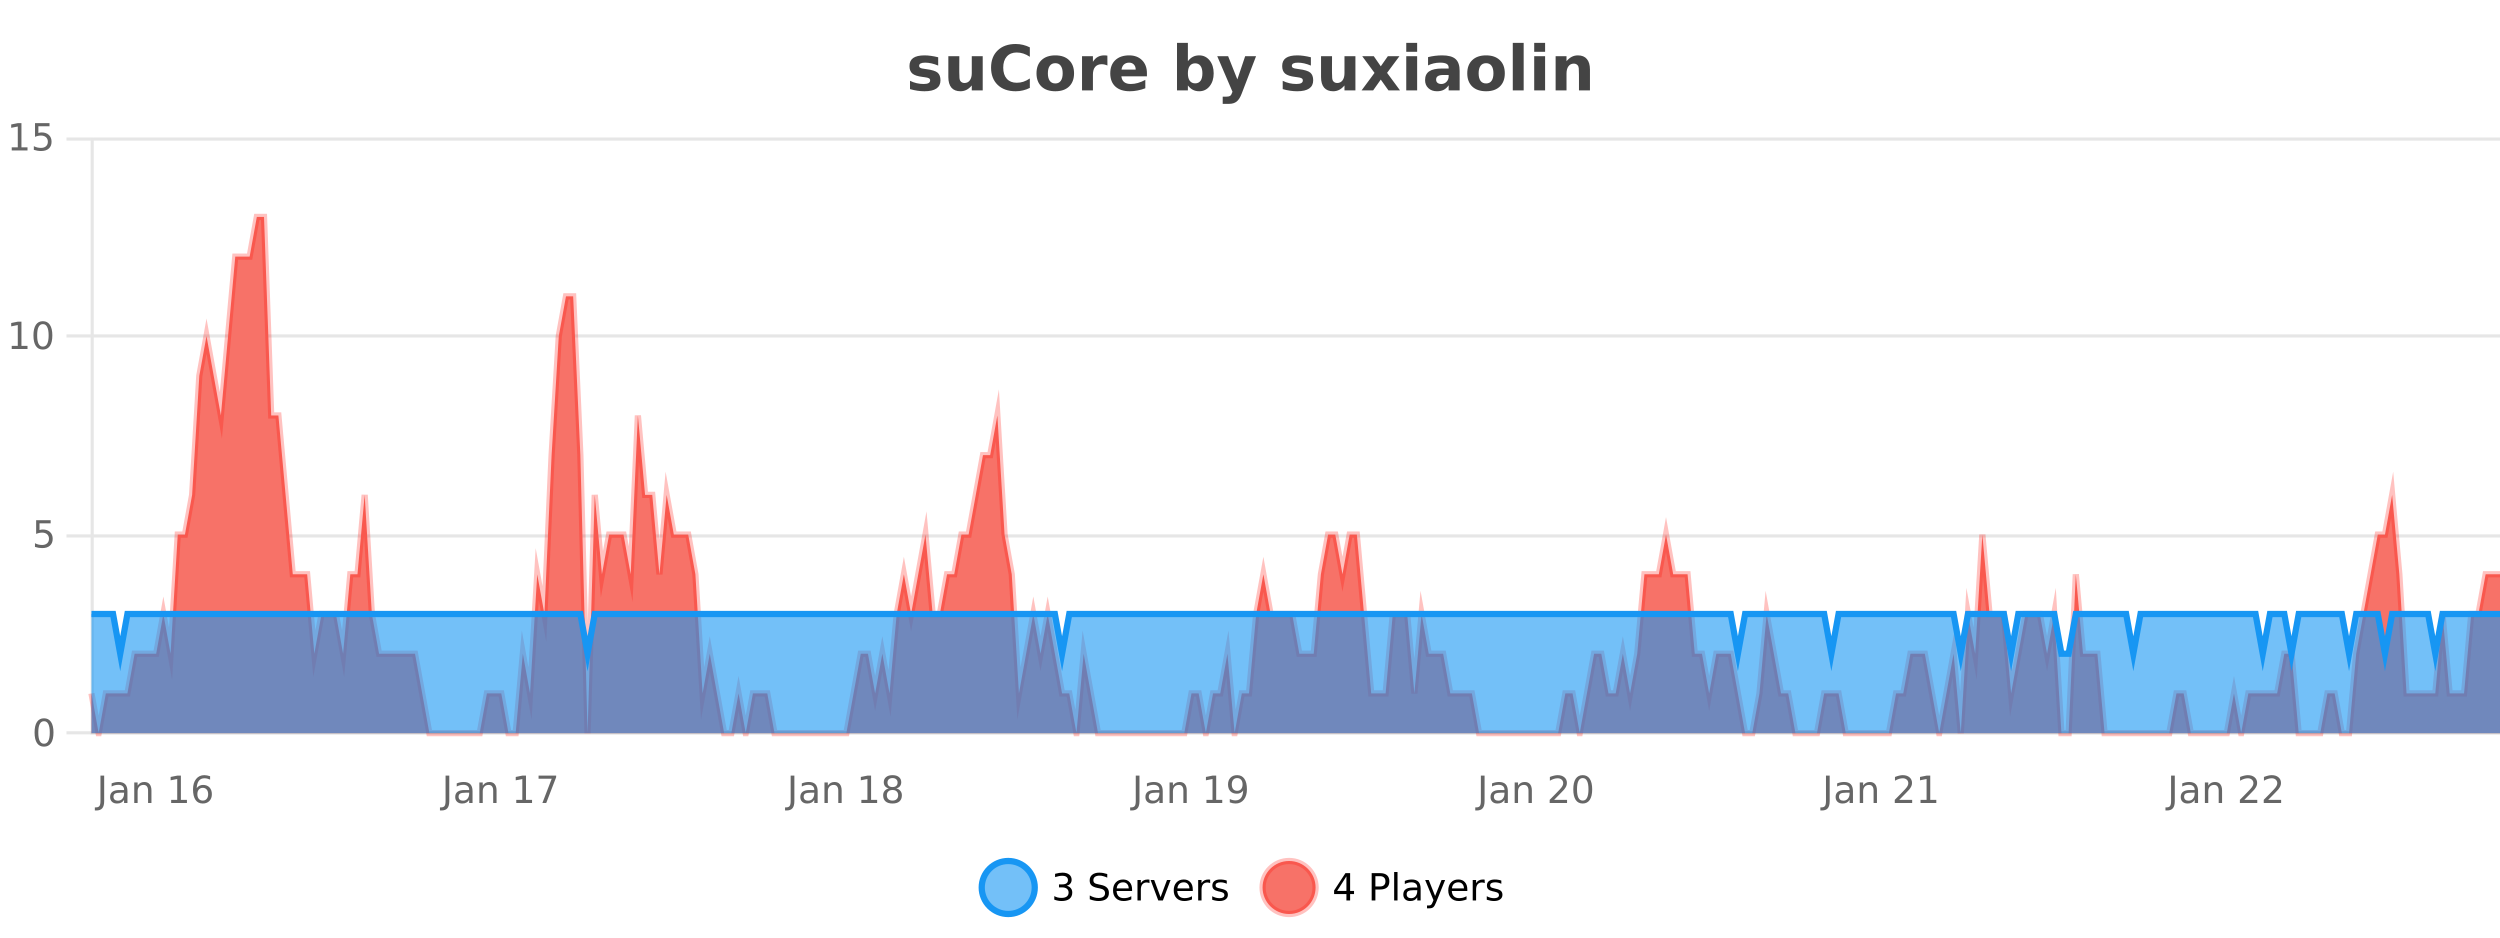 <?xml version="1.0" encoding="UTF-8"?>
<svg xmlns="http://www.w3.org/2000/svg" xmlns:xlink="http://www.w3.org/1999/xlink" width="800pt" height="300pt" viewBox="0 0 800 300" version="1.1">
<defs>
<clipPath id="clip1">
  <path d="M 285 263 L 360 263 L 360 300 L 285 300 Z M 285 263 "/>
</clipPath>
<clipPath id="clip2">
  <path d="M 375 263 L 450 263 L 450 300 L 375 300 Z M 375 263 "/>
</clipPath>
<clipPath id="clip3">
  <path d="M 29.27 69 L 800 69 L 800 234.602 L 29.27 234.602 Z M 29.27 69 "/>
</clipPath>
<clipPath id="clip4">
  <path d="M 28.27 43 L 800 43 L 800 235.602 L 28.27 235.602 Z M 28.27 43 "/>
</clipPath>
<clipPath id="clip5">
  <path d="M 29.27 196 L 800 196 L 800 234.602 L 29.27 234.602 Z M 29.27 196 "/>
</clipPath>
<clipPath id="clip6">
  <path d="M 28.27 168 L 800 168 L 800 235.602 L 28.27 235.602 Z M 28.27 168 "/>
</clipPath>
</defs>
<g id="surface461021">
<rect x="0" y="0" width="800" height="300" style="fill:rgb(100%,100%,100%);fill-opacity:1;stroke:none;"/>
<path style="fill:none;stroke-width:1;stroke-linecap:butt;stroke-linejoin:miter;stroke:rgb(0%,0%,0%);stroke-opacity:0.098;stroke-miterlimit:10;" d="M 30 234.5 L 800 234.5 "/>
<path style="fill:none;stroke-width:1;stroke-linecap:butt;stroke-linejoin:miter;stroke:rgb(0%,0%,0%);stroke-opacity:0.098;stroke-miterlimit:10;" d="M 21.27 234.5 L 29 234.5 "/>
<path style="fill:none;stroke-width:1;stroke-linecap:butt;stroke-linejoin:miter;stroke:rgb(0%,0%,0%);stroke-opacity:0.098;stroke-miterlimit:10;" d="M 30 171.5 L 800 171.5 "/>
<path style="fill:none;stroke-width:1;stroke-linecap:butt;stroke-linejoin:miter;stroke:rgb(0%,0%,0%);stroke-opacity:0.098;stroke-miterlimit:10;" d="M 21.27 171.5 L 29 171.5 "/>
<path style="fill:none;stroke-width:1;stroke-linecap:butt;stroke-linejoin:miter;stroke:rgb(0%,0%,0%);stroke-opacity:0.098;stroke-miterlimit:10;" d="M 30 107.5 L 800 107.5 "/>
<path style="fill:none;stroke-width:1;stroke-linecap:butt;stroke-linejoin:miter;stroke:rgb(0%,0%,0%);stroke-opacity:0.098;stroke-miterlimit:10;" d="M 21.27 107.5 L 29 107.5 "/>
<path style="fill:none;stroke-width:1;stroke-linecap:butt;stroke-linejoin:miter;stroke:rgb(0%,0%,0%);stroke-opacity:0.098;stroke-miterlimit:10;" d="M 30 44.5 L 800 44.5 "/>
<path style="fill:none;stroke-width:1;stroke-linecap:butt;stroke-linejoin:miter;stroke:rgb(0%,0%,0%);stroke-opacity:0.098;stroke-miterlimit:10;" d="M 21.27 44.5 L 29 44.5 "/>
<path style=" stroke:none;fill-rule:nonzero;fill:rgb(9.02%,58.824%,95.294%);fill-opacity:0.6;" d="M 331.121 284 C 331.121 288.688 327.324 292.484 322.637 292.484 C 317.953 292.484 314.152 288.688 314.152 284 C 314.152 279.312 317.953 275.516 322.637 275.516 C 327.324 275.516 331.121 279.312 331.121 284 Z M 331.121 284 "/>
<g clip-path="url(#clip1)" clip-rule="nonzero">
<path style="fill:none;stroke-width:2;stroke-linecap:butt;stroke-linejoin:miter;stroke:rgb(9.02%,58.824%,95.294%);stroke-opacity:1;stroke-miterlimit:10;" d="M 331.121 284 C 331.121 288.688 327.324 292.484 322.637 292.484 C 317.953 292.484 314.152 288.688 314.152 284 C 314.152 279.312 317.953 275.516 322.637 275.516 C 327.324 275.516 331.121 279.312 331.121 284 Z M 331.121 284 "/>
</g>
<path style=" stroke:none;fill-rule:nonzero;fill:rgb(0%,0%,0%);fill-opacity:1;" d="M 341.328 283.438 C 341.891 283.562 342.328 283.82 342.641 284.203 C 342.961 284.578 343.125 285.047 343.125 285.609 C 343.125 286.477 342.828 287.148 342.234 287.625 C 341.641 288.094 340.797 288.328 339.703 288.328 C 339.336 288.328 338.957 288.289 338.562 288.219 C 338.176 288.148 337.781 288.039 337.375 287.891 L 337.375 286.75 C 337.695 286.938 338.051 287.086 338.438 287.188 C 338.832 287.281 339.242 287.328 339.672 287.328 C 340.41 287.328 340.973 287.184 341.359 286.891 C 341.754 286.602 341.953 286.172 341.953 285.609 C 341.953 285.102 341.77 284.699 341.406 284.406 C 341.039 284.117 340.539 283.969 339.906 283.969 L 338.875 283.969 L 338.875 283 L 339.953 283 C 340.523 283 340.969 282.887 341.281 282.656 C 341.594 282.418 341.75 282.078 341.75 281.641 C 341.75 281.195 341.586 280.852 341.266 280.609 C 340.953 280.371 340.5 280.25 339.906 280.25 C 339.57 280.25 339.219 280.289 338.844 280.359 C 338.477 280.422 338.07 280.527 337.625 280.672 L 337.625 279.625 C 338.082 279.5 338.504 279.406 338.891 279.344 C 339.285 279.281 339.656 279.25 340 279.25 C 340.906 279.25 341.617 279.453 342.141 279.859 C 342.66 280.266 342.922 280.82 342.922 281.516 C 342.922 282.008 342.781 282.418 342.5 282.75 C 342.227 283.086 341.836 283.312 341.328 283.438 Z M 354.32 279.688 L 354.32 280.844 C 353.871 280.637 353.445 280.48 353.039 280.375 C 352.641 280.262 352.262 280.203 351.898 280.203 C 351.25 280.203 350.75 280.328 350.398 280.578 C 350.055 280.828 349.883 281.188 349.883 281.656 C 349.883 282.043 349.996 282.336 350.227 282.531 C 350.453 282.73 350.898 282.887 351.555 283 L 352.258 283.156 C 353.141 283.324 353.793 283.621 354.211 284.047 C 354.637 284.465 354.852 285.027 354.852 285.734 C 354.852 286.59 354.562 287.234 353.992 287.672 C 353.43 288.109 352.594 288.328 351.492 288.328 C 351.086 288.328 350.648 288.281 350.18 288.188 C 349.711 288.094 349.227 287.953 348.727 287.766 L 348.727 286.547 C 349.203 286.82 349.672 287.023 350.133 287.156 C 350.602 287.293 351.055 287.359 351.492 287.359 C 352.168 287.359 352.688 287.23 353.055 286.969 C 353.43 286.699 353.617 286.32 353.617 285.828 C 353.617 285.402 353.48 285.07 353.211 284.828 C 352.949 284.578 352.516 284.398 351.914 284.281 L 351.195 284.141 C 350.309 283.965 349.668 283.688 349.273 283.312 C 348.887 282.938 348.695 282.418 348.695 281.75 C 348.695 280.969 348.965 280.359 349.508 279.922 C 350.047 279.477 350.797 279.25 351.758 279.25 C 352.172 279.25 352.59 279.289 353.008 279.359 C 353.434 279.434 353.871 279.543 354.32 279.688 Z M 362.266 284.609 L 362.266 285.125 L 357.297 285.125 C 357.348 285.875 357.57 286.445 357.969 286.828 C 358.375 287.215 358.93 287.406 359.641 287.406 C 360.055 287.406 360.457 287.359 360.844 287.266 C 361.238 287.164 361.629 287.008 362.016 286.797 L 362.016 287.828 C 361.617 287.984 361.219 288.105 360.812 288.188 C 360.406 288.281 359.992 288.328 359.578 288.328 C 358.535 288.328 357.707 288.027 357.094 287.422 C 356.477 286.809 356.172 285.98 356.172 284.938 C 356.172 283.867 356.461 283.016 357.047 282.391 C 357.629 281.758 358.41 281.438 359.391 281.438 C 360.273 281.438 360.973 281.727 361.484 282.297 C 362.004 282.859 362.266 283.633 362.266 284.609 Z M 361.188 284.281 C 361.176 283.699 361.008 283.23 360.688 282.875 C 360.363 282.523 359.938 282.344 359.406 282.344 C 358.801 282.344 358.316 282.516 357.953 282.859 C 357.598 283.203 357.395 283.684 357.344 284.297 Z M 367.836 282.594 C 367.711 282.531 367.574 282.484 367.43 282.453 C 367.293 282.414 367.137 282.391 366.961 282.391 C 366.355 282.391 365.887 282.59 365.555 282.984 C 365.23 283.383 365.07 283.953 365.07 284.703 L 365.07 288.156 L 363.992 288.156 L 363.992 281.594 L 365.07 281.594 L 365.07 282.609 C 365.297 282.215 365.594 281.922 365.961 281.734 C 366.324 281.539 366.766 281.438 367.289 281.438 C 367.359 281.438 367.438 281.445 367.523 281.453 C 367.617 281.465 367.715 281.48 367.82 281.5 Z M 368.195 281.594 L 369.336 281.594 L 371.383 287.094 L 373.445 281.594 L 374.586 281.594 L 372.117 288.156 L 370.648 288.156 Z M 381.688 284.609 L 381.688 285.125 L 376.719 285.125 C 376.77 285.875 376.992 286.445 377.391 286.828 C 377.797 287.215 378.352 287.406 379.062 287.406 C 379.477 287.406 379.879 287.359 380.266 287.266 C 380.66 287.164 381.051 287.008 381.438 286.797 L 381.438 287.828 C 381.039 287.984 380.641 288.105 380.234 288.188 C 379.828 288.281 379.414 288.328 379 288.328 C 377.957 288.328 377.129 288.027 376.516 287.422 C 375.898 286.809 375.594 285.98 375.594 284.938 C 375.594 283.867 375.883 283.016 376.469 282.391 C 377.051 281.758 377.832 281.438 378.812 281.438 C 379.695 281.438 380.395 281.727 380.906 282.297 C 381.426 282.859 381.688 283.633 381.688 284.609 Z M 380.609 284.281 C 380.598 283.699 380.43 283.23 380.109 282.875 C 379.785 282.523 379.359 282.344 378.828 282.344 C 378.223 282.344 377.738 282.516 377.375 282.859 C 377.02 283.203 376.816 283.684 376.766 284.297 Z M 387.258 282.594 C 387.133 282.531 386.996 282.484 386.852 282.453 C 386.715 282.414 386.559 282.391 386.383 282.391 C 385.777 282.391 385.309 282.59 384.977 282.984 C 384.652 283.383 384.492 283.953 384.492 284.703 L 384.492 288.156 L 383.414 288.156 L 383.414 281.594 L 384.492 281.594 L 384.492 282.609 C 384.719 282.215 385.016 281.922 385.383 281.734 C 385.746 281.539 386.188 281.438 386.711 281.438 C 386.781 281.438 386.859 281.445 386.945 281.453 C 387.039 281.465 387.137 281.48 387.242 281.5 Z M 392.562 281.781 L 392.562 282.812 C 392.258 282.656 391.941 282.543 391.609 282.469 C 391.285 282.387 390.945 282.344 390.594 282.344 C 390.062 282.344 389.66 282.43 389.391 282.594 C 389.117 282.75 388.984 282.996 388.984 283.328 C 388.984 283.578 389.078 283.777 389.266 283.922 C 389.461 284.059 389.852 284.188 390.438 284.312 L 390.797 284.406 C 391.566 284.562 392.113 284.793 392.438 285.094 C 392.758 285.398 392.922 285.812 392.922 286.344 C 392.922 286.961 392.676 287.445 392.188 287.797 C 391.707 288.152 391.047 288.328 390.203 288.328 C 389.848 288.328 389.477 288.289 389.094 288.219 C 388.719 288.156 388.32 288.059 387.906 287.922 L 387.906 286.797 C 388.301 287.008 388.691 287.164 389.078 287.266 C 389.461 287.371 389.848 287.422 390.234 287.422 C 390.734 287.422 391.117 287.34 391.391 287.172 C 391.672 286.996 391.812 286.746 391.812 286.422 C 391.812 286.133 391.711 285.906 391.516 285.75 C 391.316 285.594 390.883 285.445 390.219 285.297 L 389.844 285.219 C 389.176 285.074 388.691 284.855 388.391 284.562 C 388.098 284.273 387.953 283.875 387.953 283.375 C 387.953 282.75 388.172 282.273 388.609 281.938 C 389.047 281.605 389.664 281.438 390.469 281.438 C 390.863 281.438 391.238 281.469 391.594 281.531 C 391.945 281.586 392.27 281.668 392.562 281.781 Z M 332.637 277.016 "/>
<path style=" stroke:none;fill-rule:nonzero;fill:rgb(96.863%,44.706%,40.784%);fill-opacity:1;" d="M 420.988 284 C 420.988 288.688 417.191 292.484 412.504 292.484 C 407.82 292.484 404.02 288.688 404.02 284 C 404.02 279.312 407.82 275.516 412.504 275.516 C 417.191 275.516 420.988 279.312 420.988 284 Z M 420.988 284 "/>
<g clip-path="url(#clip2)" clip-rule="nonzero">
<path style="fill:none;stroke-width:2;stroke-linecap:butt;stroke-linejoin:miter;stroke:rgb(100%,4.706%,0%);stroke-opacity:0.247;stroke-miterlimit:10;" d="M 420.988 284 C 420.988 288.688 417.191 292.484 412.504 292.484 C 407.82 292.484 404.02 288.688 404.02 284 C 404.02 279.312 407.82 275.516 412.504 275.516 C 417.191 275.516 420.988 279.312 420.988 284 Z M 420.988 284 "/>
</g>
<path style=" stroke:none;fill-rule:nonzero;fill:rgb(0%,0%,0%);fill-opacity:1;" d="M 430.852 280.438 L 427.867 285.109 L 430.852 285.109 Z M 430.539 279.406 L 432.039 279.406 L 432.039 285.109 L 433.289 285.109 L 433.289 286.094 L 432.039 286.094 L 432.039 288.156 L 430.852 288.156 L 430.852 286.094 L 426.914 286.094 L 426.914 284.953 Z M 440.125 280.375 L 440.125 283.672 L 441.609 283.672 C 442.16 283.672 442.586 283.531 442.891 283.25 C 443.191 282.961 443.344 282.547 443.344 282.016 C 443.344 281.496 443.191 281.094 442.891 280.812 C 442.586 280.523 442.16 280.375 441.609 280.375 Z M 438.938 279.406 L 441.609 279.406 C 442.598 279.406 443.344 279.633 443.844 280.078 C 444.344 280.516 444.594 281.164 444.594 282.016 C 444.594 282.883 444.344 283.539 443.844 283.984 C 443.344 284.422 442.598 284.641 441.609 284.641 L 440.125 284.641 L 440.125 288.156 L 438.938 288.156 Z M 446.129 279.031 L 447.207 279.031 L 447.207 288.156 L 446.129 288.156 Z M 452.445 284.859 C 451.578 284.859 450.977 284.961 450.633 285.156 C 450.297 285.355 450.133 285.695 450.133 286.172 C 450.133 286.559 450.258 286.867 450.508 287.094 C 450.766 287.312 451.109 287.422 451.539 287.422 C 452.141 287.422 452.621 287.215 452.977 286.797 C 453.34 286.371 453.523 285.805 453.523 285.094 L 453.523 284.859 Z M 454.602 284.406 L 454.602 288.156 L 453.523 288.156 L 453.523 287.156 C 453.273 287.555 452.965 287.852 452.602 288.047 C 452.234 288.234 451.789 288.328 451.258 288.328 C 450.578 288.328 450.043 288.141 449.648 287.766 C 449.25 287.383 449.055 286.875 449.055 286.25 C 449.055 285.512 449.297 284.953 449.789 284.578 C 450.289 284.203 451.027 284.016 452.008 284.016 L 453.523 284.016 L 453.523 283.906 C 453.523 283.406 453.355 283.023 453.023 282.75 C 452.699 282.48 452.246 282.344 451.664 282.344 C 451.289 282.344 450.918 282.391 450.555 282.484 C 450.199 282.578 449.859 282.715 449.539 282.891 L 449.539 281.891 C 449.934 281.734 450.312 281.621 450.68 281.547 C 451.055 281.477 451.418 281.438 451.773 281.438 C 452.719 281.438 453.43 281.684 453.898 282.172 C 454.367 282.664 454.602 283.406 454.602 284.406 Z M 459.551 288.766 C 459.246 289.547 458.949 290.055 458.66 290.297 C 458.367 290.535 457.98 290.656 457.504 290.656 L 456.645 290.656 L 456.645 289.75 L 457.27 289.75 C 457.57 289.75 457.801 289.676 457.957 289.531 C 458.121 289.395 458.305 289.066 458.504 288.547 L 458.707 288.047 L 456.051 281.594 L 457.191 281.594 L 459.238 286.719 L 461.301 281.594 L 462.441 281.594 Z M 469.543 284.609 L 469.543 285.125 L 464.574 285.125 C 464.625 285.875 464.848 286.445 465.246 286.828 C 465.652 287.215 466.207 287.406 466.918 287.406 C 467.332 287.406 467.734 287.359 468.121 287.266 C 468.516 287.164 468.906 287.008 469.293 286.797 L 469.293 287.828 C 468.895 287.984 468.496 288.105 468.09 288.188 C 467.684 288.281 467.27 288.328 466.855 288.328 C 465.812 288.328 464.984 288.027 464.371 287.422 C 463.754 286.809 463.449 285.98 463.449 284.938 C 463.449 283.867 463.738 283.016 464.324 282.391 C 464.906 281.758 465.688 281.438 466.668 281.438 C 467.551 281.438 468.25 281.727 468.762 282.297 C 469.281 282.859 469.543 283.633 469.543 284.609 Z M 468.465 284.281 C 468.453 283.699 468.285 283.23 467.965 282.875 C 467.641 282.523 467.215 282.344 466.684 282.344 C 466.078 282.344 465.594 282.516 465.23 282.859 C 464.875 283.203 464.672 283.684 464.621 284.297 Z M 475.113 282.594 C 474.988 282.531 474.852 282.484 474.707 282.453 C 474.57 282.414 474.414 282.391 474.238 282.391 C 473.633 282.391 473.164 282.59 472.832 282.984 C 472.508 283.383 472.348 283.953 472.348 284.703 L 472.348 288.156 L 471.27 288.156 L 471.27 281.594 L 472.348 281.594 L 472.348 282.609 C 472.574 282.215 472.871 281.922 473.238 281.734 C 473.602 281.539 474.043 281.438 474.566 281.438 C 474.637 281.438 474.715 281.445 474.801 281.453 C 474.895 281.465 474.992 281.48 475.098 281.5 Z M 480.422 281.781 L 480.422 282.812 C 480.117 282.656 479.801 282.543 479.469 282.469 C 479.145 282.387 478.805 282.344 478.453 282.344 C 477.922 282.344 477.52 282.43 477.25 282.594 C 476.977 282.75 476.844 282.996 476.844 283.328 C 476.844 283.578 476.938 283.777 477.125 283.922 C 477.32 284.059 477.711 284.188 478.297 284.312 L 478.656 284.406 C 479.426 284.562 479.973 284.793 480.297 285.094 C 480.617 285.398 480.781 285.812 480.781 286.344 C 480.781 286.961 480.535 287.445 480.047 287.797 C 479.566 288.152 478.906 288.328 478.062 288.328 C 477.707 288.328 477.336 288.289 476.953 288.219 C 476.578 288.156 476.18 288.059 475.766 287.922 L 475.766 286.797 C 476.16 287.008 476.551 287.164 476.938 287.266 C 477.32 287.371 477.707 287.422 478.094 287.422 C 478.594 287.422 478.977 287.34 479.25 287.172 C 479.531 286.996 479.672 286.746 479.672 286.422 C 479.672 286.133 479.57 285.906 479.375 285.75 C 479.176 285.594 478.742 285.445 478.078 285.297 L 477.703 285.219 C 477.035 285.074 476.551 284.855 476.25 284.562 C 475.957 284.273 475.812 283.875 475.812 283.375 C 475.812 282.75 476.031 282.273 476.469 281.938 C 476.906 281.605 477.523 281.438 478.328 281.438 C 478.723 281.438 479.098 281.469 479.453 281.531 C 479.805 281.586 480.129 281.668 480.422 281.781 Z M 422.504 277.016 "/>
<path style=" stroke:none;fill-rule:nonzero;fill:rgb(26.667%,26.667%,26.667%);fill-opacity:1;" d="M 300.219 18.328 L 300.219 20.984 C 299.477 20.672 298.758 20.438 298.062 20.281 C 297.363 20.125 296.703 20.047 296.078 20.047 C 295.422 20.047 294.93 20.133 294.609 20.297 C 294.285 20.465 294.125 20.719 294.125 21.062 C 294.125 21.344 294.242 21.559 294.484 21.703 C 294.734 21.852 295.172 21.961 295.797 22.031 L 296.422 22.125 C 298.211 22.355 299.414 22.73 300.031 23.25 C 300.645 23.773 300.953 24.59 300.953 25.703 C 300.953 26.871 300.52 27.746 299.656 28.328 C 298.801 28.914 297.523 29.203 295.828 29.203 C 295.098 29.203 294.348 29.145 293.578 29.031 C 292.805 28.918 292.016 28.746 291.203 28.516 L 291.203 25.859 C 291.898 26.203 292.613 26.461 293.344 26.625 C 294.07 26.793 294.816 26.875 295.578 26.875 C 296.266 26.875 296.781 26.781 297.125 26.594 C 297.469 26.406 297.641 26.125 297.641 25.75 C 297.641 25.438 297.52 25.211 297.281 25.062 C 297.039 24.906 296.566 24.789 295.859 24.703 L 295.25 24.625 C 293.688 24.43 292.594 24.07 291.969 23.547 C 291.344 23.016 291.031 22.215 291.031 21.141 C 291.031 19.984 291.426 19.125 292.219 18.562 C 293.02 18 294.238 17.719 295.875 17.719 C 296.52 17.719 297.195 17.773 297.906 17.875 C 298.613 17.969 299.383 18.121 300.219 18.328 Z M 303.469 24.656 L 303.469 17.984 L 306.984 17.984 L 306.984 19.078 C 306.984 19.672 306.977 20.418 306.969 21.312 C 306.969 22.211 306.969 22.805 306.969 23.094 C 306.969 23.98 306.988 24.617 307.031 25 C 307.082 25.387 307.16 25.668 307.266 25.844 C 307.41 26.074 307.598 26.25 307.828 26.375 C 308.055 26.5 308.32 26.562 308.625 26.562 C 309.352 26.562 309.926 26.281 310.344 25.719 C 310.758 25.156 310.969 24.383 310.969 23.391 L 310.969 17.984 L 314.469 17.984 L 314.469 28.922 L 310.969 28.922 L 310.969 27.344 C 310.438 27.98 309.875 28.449 309.281 28.75 C 308.695 29.051 308.051 29.203 307.344 29.203 C 306.082 29.203 305.117 28.82 304.453 28.047 C 303.797 27.266 303.469 26.137 303.469 24.656 Z M 329.547 28.125 C 328.848 28.48 328.125 28.746 327.375 28.922 C 326.633 29.109 325.852 29.203 325.031 29.203 C 322.602 29.203 320.68 28.527 319.266 27.172 C 317.848 25.809 317.141 23.965 317.141 21.641 C 317.141 19.32 317.848 17.48 319.266 16.125 C 320.68 14.762 322.602 14.078 325.031 14.078 C 325.852 14.078 326.633 14.172 327.375 14.359 C 328.125 14.539 328.848 14.805 329.547 15.156 L 329.547 18.172 C 328.848 17.703 328.16 17.359 327.484 17.141 C 326.805 16.914 326.094 16.797 325.344 16.797 C 324 16.797 322.941 17.23 322.172 18.094 C 321.41 18.949 321.031 20.133 321.031 21.641 C 321.031 23.152 321.41 24.34 322.172 25.203 C 322.941 26.059 324 26.484 325.344 26.484 C 326.094 26.484 326.805 26.375 327.484 26.156 C 328.16 25.93 328.848 25.578 329.547 25.109 Z M 337.711 20.219 C 336.93 20.219 336.336 20.5 335.93 21.062 C 335.523 21.617 335.32 22.418 335.32 23.469 C 335.32 24.512 335.523 25.312 335.93 25.875 C 336.336 26.43 336.93 26.703 337.711 26.703 C 338.469 26.703 339.047 26.43 339.445 25.875 C 339.852 25.312 340.055 24.512 340.055 23.469 C 340.055 22.418 339.852 21.617 339.445 21.062 C 339.047 20.5 338.469 20.219 337.711 20.219 Z M 337.711 17.719 C 339.586 17.719 341.047 18.23 342.102 19.25 C 343.164 20.262 343.695 21.668 343.695 23.469 C 343.695 25.262 343.164 26.668 342.102 27.688 C 341.047 28.699 339.586 29.203 337.711 29.203 C 335.812 29.203 334.336 28.699 333.273 27.688 C 332.211 26.668 331.68 25.262 331.68 23.469 C 331.68 21.668 332.211 20.262 333.273 19.25 C 334.336 18.23 335.812 17.719 337.711 17.719 Z M 354.375 20.969 C 354.062 20.824 353.754 20.719 353.453 20.656 C 353.148 20.586 352.848 20.547 352.547 20.547 C 351.641 20.547 350.941 20.836 350.453 21.406 C 349.973 21.98 349.734 22.805 349.734 23.875 L 349.734 28.922 L 346.25 28.922 L 346.25 17.984 L 349.734 17.984 L 349.734 19.781 C 350.18 19.062 350.695 18.543 351.281 18.219 C 351.863 17.887 352.562 17.719 353.375 17.719 C 353.5 17.719 353.629 17.727 353.766 17.734 C 353.898 17.746 354.098 17.766 354.359 17.797 Z M 367.016 23.422 L 367.016 24.422 L 358.844 24.422 C 358.926 25.246 359.223 25.859 359.734 26.266 C 360.242 26.672 360.953 26.875 361.859 26.875 C 362.598 26.875 363.352 26.766 364.125 26.547 C 364.895 26.328 365.688 26 366.5 25.562 L 366.5 28.25 C 365.676 28.562 364.848 28.797 364.016 28.953 C 363.191 29.117 362.367 29.203 361.547 29.203 C 359.566 29.203 358.023 28.703 356.922 27.703 C 355.828 26.695 355.281 25.281 355.281 23.469 C 355.281 21.68 355.816 20.273 356.891 19.25 C 357.973 18.23 359.457 17.719 361.344 17.719 C 363.062 17.719 364.438 18.242 365.469 19.281 C 366.5 20.312 367.016 21.695 367.016 23.422 Z M 363.422 22.266 C 363.422 21.602 363.227 21.062 362.844 20.656 C 362.457 20.25 361.953 20.047 361.328 20.047 C 360.648 20.047 360.098 20.242 359.672 20.625 C 359.254 21 358.992 21.547 358.891 22.266 Z M 382.453 26.672 C 383.203 26.672 383.773 26.402 384.172 25.859 C 384.566 25.309 384.766 24.512 384.766 23.469 C 384.766 22.43 384.566 21.637 384.172 21.094 C 383.773 20.543 383.203 20.266 382.453 20.266 C 381.703 20.266 381.125 20.543 380.719 21.094 C 380.32 21.637 380.125 22.43 380.125 23.469 C 380.125 24.5 380.32 25.293 380.719 25.844 C 381.125 26.398 381.703 26.672 382.453 26.672 Z M 380.125 19.578 C 380.613 18.945 381.148 18.477 381.734 18.172 C 382.316 17.871 382.988 17.719 383.75 17.719 C 385.102 17.719 386.211 18.258 387.078 19.328 C 387.941 20.402 388.375 21.781 388.375 23.469 C 388.375 25.148 387.941 26.523 387.078 27.594 C 386.211 28.668 385.102 29.203 383.75 29.203 C 382.988 29.203 382.316 29.051 381.734 28.75 C 381.148 28.449 380.613 27.98 380.125 27.344 L 380.125 28.922 L 376.641 28.922 L 376.641 13.719 L 380.125 13.719 Z M 389.516 17.984 L 393 17.984 L 395.953 25.406 L 398.453 17.984 L 401.938 17.984 L 397.344 29.953 C 396.883 31.172 396.344 32.02 395.719 32.5 C 395.102 32.988 394.297 33.234 393.297 33.234 L 391.266 33.234 L 391.266 30.938 L 392.359 30.938 C 392.953 30.938 393.383 30.844 393.656 30.656 C 393.926 30.469 394.133 30.129 394.281 29.641 L 394.391 29.344 Z M 419.484 18.328 L 419.484 20.984 C 418.742 20.672 418.023 20.438 417.328 20.281 C 416.629 20.125 415.969 20.047 415.344 20.047 C 414.688 20.047 414.195 20.133 413.875 20.297 C 413.551 20.465 413.391 20.719 413.391 21.062 C 413.391 21.344 413.508 21.559 413.75 21.703 C 414 21.852 414.438 21.961 415.062 22.031 L 415.688 22.125 C 417.477 22.355 418.68 22.73 419.297 23.25 C 419.91 23.773 420.219 24.59 420.219 25.703 C 420.219 26.871 419.785 27.746 418.922 28.328 C 418.066 28.914 416.789 29.203 415.094 29.203 C 414.363 29.203 413.613 29.145 412.844 29.031 C 412.07 28.918 411.281 28.746 410.469 28.516 L 410.469 25.859 C 411.164 26.203 411.879 26.461 412.609 26.625 C 413.336 26.793 414.082 26.875 414.844 26.875 C 415.531 26.875 416.047 26.781 416.391 26.594 C 416.734 26.406 416.906 26.125 416.906 25.75 C 416.906 25.438 416.785 25.211 416.547 25.062 C 416.305 24.906 415.832 24.789 415.125 24.703 L 414.516 24.625 C 412.953 24.43 411.859 24.07 411.234 23.547 C 410.609 23.016 410.297 22.215 410.297 21.141 C 410.297 19.984 410.691 19.125 411.484 18.562 C 412.285 18 413.504 17.719 415.141 17.719 C 415.785 17.719 416.461 17.773 417.172 17.875 C 417.879 17.969 418.648 18.121 419.484 18.328 Z M 422.734 24.656 L 422.734 17.984 L 426.25 17.984 L 426.25 19.078 C 426.25 19.672 426.242 20.418 426.234 21.312 C 426.234 22.211 426.234 22.805 426.234 23.094 C 426.234 23.98 426.254 24.617 426.297 25 C 426.348 25.387 426.426 25.668 426.531 25.844 C 426.676 26.074 426.863 26.25 427.094 26.375 C 427.32 26.5 427.586 26.562 427.891 26.562 C 428.617 26.562 429.191 26.281 429.609 25.719 C 430.023 25.156 430.234 24.383 430.234 23.391 L 430.234 17.984 L 433.734 17.984 L 433.734 28.922 L 430.234 28.922 L 430.234 27.344 C 429.703 27.98 429.141 28.449 428.547 28.75 C 427.961 29.051 427.316 29.203 426.609 29.203 C 425.348 29.203 424.383 28.82 423.719 28.047 C 423.062 27.266 422.734 26.137 422.734 24.656 Z M 439.848 23.328 L 435.91 17.984 L 439.613 17.984 L 441.848 21.219 L 444.113 17.984 L 447.816 17.984 L 443.863 23.312 L 448.004 28.922 L 444.301 28.922 L 441.848 25.469 L 439.41 28.922 L 435.707 28.922 Z M 450 17.984 L 453.484 17.984 L 453.484 28.922 L 450 28.922 Z M 450 13.719 L 453.484 13.719 L 453.484 16.578 L 450 16.578 Z M 461.742 24 C 461.012 24 460.465 24.125 460.102 24.375 C 459.734 24.617 459.555 24.98 459.555 25.469 C 459.555 25.906 459.699 26.25 459.992 26.5 C 460.293 26.75 460.703 26.875 461.227 26.875 C 461.883 26.875 462.434 26.641 462.883 26.172 C 463.34 25.703 463.57 25.117 463.57 24.406 L 463.57 24 Z M 467.086 22.688 L 467.086 28.922 L 463.57 28.922 L 463.57 27.297 C 463.102 27.965 462.57 28.449 461.977 28.75 C 461.391 29.051 460.68 29.203 459.836 29.203 C 458.711 29.203 457.793 28.875 457.086 28.219 C 456.375 27.555 456.023 26.695 456.023 25.641 C 456.023 24.359 456.461 23.422 457.336 22.828 C 458.219 22.227 459.609 21.922 461.508 21.922 L 463.57 21.922 L 463.57 21.641 C 463.57 21.09 463.352 20.688 462.914 20.438 C 462.477 20.18 461.793 20.047 460.867 20.047 C 460.117 20.047 459.418 20.125 458.773 20.281 C 458.125 20.43 457.527 20.648 456.977 20.938 L 456.977 18.281 C 457.727 18.094 458.477 17.953 459.227 17.859 C 459.984 17.766 460.746 17.719 461.508 17.719 C 463.477 17.719 464.898 18.109 465.773 18.891 C 466.648 19.664 467.086 20.93 467.086 22.688 Z M 475.555 20.219 C 474.773 20.219 474.18 20.5 473.773 21.062 C 473.367 21.617 473.164 22.418 473.164 23.469 C 473.164 24.512 473.367 25.312 473.773 25.875 C 474.18 26.43 474.773 26.703 475.555 26.703 C 476.312 26.703 476.891 26.43 477.289 25.875 C 477.695 25.312 477.898 24.512 477.898 23.469 C 477.898 22.418 477.695 21.617 477.289 21.062 C 476.891 20.5 476.312 20.219 475.555 20.219 Z M 475.555 17.719 C 477.43 17.719 478.891 18.23 479.945 19.25 C 481.008 20.262 481.539 21.668 481.539 23.469 C 481.539 25.262 481.008 26.668 479.945 27.688 C 478.891 28.699 477.43 29.203 475.555 29.203 C 473.656 29.203 472.18 28.699 471.117 27.688 C 470.055 26.668 469.523 25.262 469.523 23.469 C 469.523 21.668 470.055 20.262 471.117 19.25 C 472.18 18.23 473.656 17.719 475.555 17.719 Z M 484.09 13.719 L 487.574 13.719 L 487.574 28.922 L 484.09 28.922 Z M 490.945 17.984 L 494.43 17.984 L 494.43 28.922 L 490.945 28.922 Z M 490.945 13.719 L 494.43 13.719 L 494.43 16.578 L 490.945 16.578 Z M 508.785 22.266 L 508.785 28.922 L 505.27 28.922 L 505.27 23.828 C 505.27 22.883 505.246 22.23 505.207 21.875 C 505.164 21.512 505.09 21.246 504.988 21.078 C 504.852 20.852 504.664 20.672 504.426 20.547 C 504.195 20.422 503.93 20.359 503.629 20.359 C 502.898 20.359 502.324 20.641 501.91 21.203 C 501.492 21.766 501.285 22.547 501.285 23.547 L 501.285 28.922 L 497.801 28.922 L 497.801 17.984 L 501.285 17.984 L 501.285 19.578 C 501.816 18.945 502.379 18.477 502.973 18.172 C 503.566 17.871 504.215 17.719 504.926 17.719 C 506.195 17.719 507.152 18.109 507.801 18.891 C 508.457 19.664 508.785 20.789 508.785 22.266 Z M 290 10.359 "/>
<path style="fill:none;stroke-width:1;stroke-linecap:butt;stroke-linejoin:miter;stroke:rgb(0%,0%,0%);stroke-opacity:0.098;stroke-miterlimit:10;" d="M 29 234.5 L 801 234.5 "/>
<path style=" stroke:none;fill-rule:nonzero;fill:rgb(40%,40%,40%);fill-opacity:1;" d="M 32.148 248.203 L 33.336 248.203 L 33.336 256.344 C 33.336 257.395 33.133 258.16 32.727 258.641 C 32.328 259.117 31.688 259.359 30.805 259.359 L 30.352 259.359 L 30.352 258.359 L 30.727 258.359 C 31.246 258.359 31.609 258.211 31.82 257.922 C 32.039 257.629 32.148 257.102 32.148 256.344 Z M 38.625 253.656 C 37.758 253.656 37.156 253.758 36.812 253.953 C 36.477 254.152 36.312 254.492 36.312 254.969 C 36.312 255.355 36.438 255.664 36.688 255.891 C 36.945 256.109 37.289 256.219 37.719 256.219 C 38.32 256.219 38.801 256.012 39.156 255.594 C 39.52 255.168 39.703 254.602 39.703 253.891 L 39.703 253.656 Z M 40.781 253.203 L 40.781 256.953 L 39.703 256.953 L 39.703 255.953 C 39.453 256.352 39.145 256.648 38.781 256.844 C 38.414 257.031 37.969 257.125 37.438 257.125 C 36.758 257.125 36.223 256.938 35.828 256.562 C 35.43 256.18 35.234 255.672 35.234 255.047 C 35.234 254.309 35.477 253.75 35.969 253.375 C 36.469 253 37.207 252.812 38.188 252.812 L 39.703 252.812 L 39.703 252.703 C 39.703 252.203 39.535 251.82 39.203 251.547 C 38.879 251.277 38.426 251.141 37.844 251.141 C 37.469 251.141 37.098 251.188 36.734 251.281 C 36.379 251.375 36.039 251.512 35.719 251.688 L 35.719 250.688 C 36.113 250.531 36.492 250.418 36.859 250.344 C 37.234 250.273 37.598 250.234 37.953 250.234 C 38.898 250.234 39.609 250.48 40.078 250.969 C 40.547 251.461 40.781 252.203 40.781 253.203 Z M 48.461 252.984 L 48.461 256.953 L 47.383 256.953 L 47.383 253.031 C 47.383 252.406 47.258 251.945 47.008 251.641 C 46.766 251.328 46.406 251.172 45.93 251.172 C 45.344 251.172 44.883 251.359 44.539 251.734 C 44.203 252.102 44.039 252.605 44.039 253.25 L 44.039 256.953 L 42.961 256.953 L 42.961 250.391 L 44.039 250.391 L 44.039 251.406 C 44.297 251.012 44.602 250.719 44.945 250.531 C 45.297 250.336 45.703 250.234 46.164 250.234 C 46.914 250.234 47.48 250.469 47.867 250.938 C 48.262 251.398 48.461 252.078 48.461 252.984 Z M 54.773 255.953 L 56.711 255.953 L 56.711 249.281 L 54.602 249.703 L 54.602 248.625 L 56.695 248.203 L 57.883 248.203 L 57.883 255.953 L 59.82 255.953 L 59.82 256.953 L 54.773 256.953 Z M 64.891 252.109 C 64.359 252.109 63.938 252.293 63.625 252.656 C 63.312 253.023 63.156 253.516 63.156 254.141 C 63.156 254.777 63.312 255.277 63.625 255.641 C 63.938 256.008 64.359 256.188 64.891 256.188 C 65.422 256.188 65.836 256.008 66.141 255.641 C 66.453 255.277 66.609 254.777 66.609 254.141 C 66.609 253.516 66.453 253.023 66.141 252.656 C 65.836 252.293 65.422 252.109 64.891 252.109 Z M 67.234 248.391 L 67.234 249.469 C 66.93 249.336 66.629 249.23 66.328 249.156 C 66.023 249.086 65.727 249.047 65.438 249.047 C 64.656 249.047 64.055 249.312 63.641 249.844 C 63.234 250.367 63 251.156 62.938 252.219 C 63.164 251.887 63.453 251.633 63.797 251.453 C 64.148 251.266 64.535 251.172 64.953 251.172 C 65.828 251.172 66.52 251.438 67.031 251.969 C 67.539 252.5 67.797 253.227 67.797 254.141 C 67.797 255.047 67.531 255.773 67 256.312 C 66.469 256.855 65.766 257.125 64.891 257.125 C 63.867 257.125 63.094 256.742 62.562 255.969 C 62.031 255.188 61.766 254.062 61.766 252.594 C 61.766 251.211 62.094 250.105 62.75 249.281 C 63.406 248.461 64.285 248.047 65.391 248.047 C 65.68 248.047 65.977 248.078 66.281 248.141 C 66.582 248.195 66.898 248.277 67.234 248.391 Z M 30.977 245.816 "/>
<path style=" stroke:none;fill-rule:nonzero;fill:rgb(40%,40%,40%);fill-opacity:1;" d="M 142.582 248.203 L 143.77 248.203 L 143.77 256.344 C 143.77 257.395 143.566 258.16 143.16 258.641 C 142.762 259.117 142.121 259.359 141.238 259.359 L 140.785 259.359 L 140.785 258.359 L 141.16 258.359 C 141.68 258.359 142.043 258.211 142.254 257.922 C 142.473 257.629 142.582 257.102 142.582 256.344 Z M 149.059 253.656 C 148.191 253.656 147.59 253.758 147.246 253.953 C 146.91 254.152 146.746 254.492 146.746 254.969 C 146.746 255.355 146.871 255.664 147.121 255.891 C 147.379 256.109 147.723 256.219 148.152 256.219 C 148.754 256.219 149.234 256.012 149.59 255.594 C 149.953 255.168 150.137 254.602 150.137 253.891 L 150.137 253.656 Z M 151.215 253.203 L 151.215 256.953 L 150.137 256.953 L 150.137 255.953 C 149.887 256.352 149.578 256.648 149.215 256.844 C 148.848 257.031 148.402 257.125 147.871 257.125 C 147.191 257.125 146.656 256.938 146.262 256.562 C 145.863 256.18 145.668 255.672 145.668 255.047 C 145.668 254.309 145.91 253.75 146.402 253.375 C 146.902 253 147.641 252.812 148.621 252.812 L 150.137 252.812 L 150.137 252.703 C 150.137 252.203 149.969 251.82 149.637 251.547 C 149.312 251.277 148.859 251.141 148.277 251.141 C 147.902 251.141 147.531 251.188 147.168 251.281 C 146.812 251.375 146.473 251.512 146.152 251.688 L 146.152 250.688 C 146.547 250.531 146.926 250.418 147.293 250.344 C 147.668 250.273 148.031 250.234 148.387 250.234 C 149.332 250.234 150.043 250.48 150.512 250.969 C 150.98 251.461 151.215 252.203 151.215 253.203 Z M 158.898 252.984 L 158.898 256.953 L 157.82 256.953 L 157.82 253.031 C 157.82 252.406 157.695 251.945 157.445 251.641 C 157.203 251.328 156.844 251.172 156.367 251.172 C 155.781 251.172 155.32 251.359 154.977 251.734 C 154.641 252.102 154.477 252.605 154.477 253.25 L 154.477 256.953 L 153.398 256.953 L 153.398 250.391 L 154.477 250.391 L 154.477 251.406 C 154.734 251.012 155.039 250.719 155.383 250.531 C 155.734 250.336 156.141 250.234 156.602 250.234 C 157.352 250.234 157.918 250.469 158.305 250.938 C 158.699 251.398 158.898 252.078 158.898 252.984 Z M 165.207 255.953 L 167.145 255.953 L 167.145 249.281 L 165.035 249.703 L 165.035 248.625 L 167.129 248.203 L 168.316 248.203 L 168.316 255.953 L 170.254 255.953 L 170.254 256.953 L 165.207 256.953 Z M 172.344 248.203 L 177.969 248.203 L 177.969 248.703 L 174.797 256.953 L 173.562 256.953 L 176.547 249.203 L 172.344 249.203 Z M 141.41 245.816 "/>
<path style=" stroke:none;fill-rule:nonzero;fill:rgb(40%,40%,40%);fill-opacity:1;" d="M 253.012 248.203 L 254.199 248.203 L 254.199 256.344 C 254.199 257.395 253.996 258.16 253.59 258.641 C 253.191 259.117 252.551 259.359 251.668 259.359 L 251.215 259.359 L 251.215 258.359 L 251.59 258.359 C 252.109 258.359 252.473 258.211 252.684 257.922 C 252.902 257.629 253.012 257.102 253.012 256.344 Z M 259.488 253.656 C 258.621 253.656 258.02 253.758 257.676 253.953 C 257.34 254.152 257.176 254.492 257.176 254.969 C 257.176 255.355 257.301 255.664 257.551 255.891 C 257.809 256.109 258.152 256.219 258.582 256.219 C 259.184 256.219 259.664 256.012 260.02 255.594 C 260.383 255.168 260.566 254.602 260.566 253.891 L 260.566 253.656 Z M 261.645 253.203 L 261.645 256.953 L 260.566 256.953 L 260.566 255.953 C 260.316 256.352 260.008 256.648 259.645 256.844 C 259.277 257.031 258.832 257.125 258.301 257.125 C 257.621 257.125 257.086 256.938 256.691 256.562 C 256.293 256.18 256.098 255.672 256.098 255.047 C 256.098 254.309 256.34 253.75 256.832 253.375 C 257.332 253 258.07 252.812 259.051 252.812 L 260.566 252.812 L 260.566 252.703 C 260.566 252.203 260.398 251.82 260.066 251.547 C 259.742 251.277 259.289 251.141 258.707 251.141 C 258.332 251.141 257.961 251.188 257.598 251.281 C 257.242 251.375 256.902 251.512 256.582 251.688 L 256.582 250.688 C 256.977 250.531 257.355 250.418 257.723 250.344 C 258.098 250.273 258.461 250.234 258.816 250.234 C 259.762 250.234 260.473 250.48 260.941 250.969 C 261.41 251.461 261.645 252.203 261.645 253.203 Z M 269.328 252.984 L 269.328 256.953 L 268.25 256.953 L 268.25 253.031 C 268.25 252.406 268.125 251.945 267.875 251.641 C 267.633 251.328 267.273 251.172 266.797 251.172 C 266.211 251.172 265.75 251.359 265.406 251.734 C 265.07 252.102 264.906 252.605 264.906 253.25 L 264.906 256.953 L 263.828 256.953 L 263.828 250.391 L 264.906 250.391 L 264.906 251.406 C 265.164 251.012 265.469 250.719 265.812 250.531 C 266.164 250.336 266.57 250.234 267.031 250.234 C 267.781 250.234 268.348 250.469 268.734 250.938 C 269.129 251.398 269.328 252.078 269.328 252.984 Z M 275.637 255.953 L 277.574 255.953 L 277.574 249.281 L 275.465 249.703 L 275.465 248.625 L 277.559 248.203 L 278.746 248.203 L 278.746 255.953 L 280.684 255.953 L 280.684 256.953 L 275.637 256.953 Z M 285.602 252.797 C 285.039 252.797 284.594 252.949 284.273 253.25 C 283.949 253.555 283.789 253.965 283.789 254.484 C 283.789 255.016 283.949 255.434 284.273 255.734 C 284.594 256.039 285.039 256.188 285.602 256.188 C 286.164 256.188 286.605 256.039 286.93 255.734 C 287.25 255.434 287.414 255.016 287.414 254.484 C 287.414 253.965 287.25 253.555 286.93 253.25 C 286.617 252.949 286.172 252.797 285.602 252.797 Z M 284.414 252.297 C 283.914 252.172 283.516 251.938 283.227 251.594 C 282.945 251.242 282.805 250.812 282.805 250.312 C 282.805 249.617 283.055 249.062 283.555 248.656 C 284.055 248.25 284.734 248.047 285.602 248.047 C 286.477 248.047 287.156 248.25 287.648 248.656 C 288.148 249.062 288.398 249.617 288.398 250.312 C 288.398 250.812 288.258 251.242 287.977 251.594 C 287.695 251.938 287.297 252.172 286.789 252.297 C 287.359 252.434 287.805 252.695 288.117 253.078 C 288.438 253.465 288.602 253.934 288.602 254.484 C 288.602 255.34 288.34 255.996 287.82 256.453 C 287.309 256.902 286.57 257.125 285.602 257.125 C 284.641 257.125 283.902 256.902 283.383 256.453 C 282.859 255.996 282.602 255.34 282.602 254.484 C 282.602 253.934 282.762 253.465 283.086 253.078 C 283.406 252.695 283.852 252.434 284.414 252.297 Z M 283.992 250.422 C 283.992 250.883 284.133 251.234 284.414 251.484 C 284.695 251.734 285.09 251.859 285.602 251.859 C 286.109 251.859 286.508 251.734 286.789 251.484 C 287.078 251.234 287.227 250.883 287.227 250.422 C 287.227 249.977 287.078 249.625 286.789 249.375 C 286.508 249.117 286.109 248.984 285.602 248.984 C 285.09 248.984 284.695 249.117 284.414 249.375 C 284.133 249.625 283.992 249.977 283.992 250.422 Z M 251.84 245.816 "/>
<path style=" stroke:none;fill-rule:nonzero;fill:rgb(40%,40%,40%);fill-opacity:1;" d="M 363.445 248.203 L 364.633 248.203 L 364.633 256.344 C 364.633 257.395 364.43 258.16 364.023 258.641 C 363.625 259.117 362.984 259.359 362.102 259.359 L 361.648 259.359 L 361.648 258.359 L 362.023 258.359 C 362.543 258.359 362.906 258.211 363.117 257.922 C 363.336 257.629 363.445 257.102 363.445 256.344 Z M 369.922 253.656 C 369.055 253.656 368.453 253.758 368.109 253.953 C 367.773 254.152 367.609 254.492 367.609 254.969 C 367.609 255.355 367.734 255.664 367.984 255.891 C 368.242 256.109 368.586 256.219 369.016 256.219 C 369.617 256.219 370.098 256.012 370.453 255.594 C 370.816 255.168 371 254.602 371 253.891 L 371 253.656 Z M 372.078 253.203 L 372.078 256.953 L 371 256.953 L 371 255.953 C 370.75 256.352 370.441 256.648 370.078 256.844 C 369.711 257.031 369.266 257.125 368.734 257.125 C 368.055 257.125 367.52 256.938 367.125 256.562 C 366.727 256.18 366.531 255.672 366.531 255.047 C 366.531 254.309 366.773 253.75 367.266 253.375 C 367.766 253 368.504 252.812 369.484 252.812 L 371 252.812 L 371 252.703 C 371 252.203 370.832 251.82 370.5 251.547 C 370.176 251.277 369.723 251.141 369.141 251.141 C 368.766 251.141 368.395 251.188 368.031 251.281 C 367.676 251.375 367.336 251.512 367.016 251.688 L 367.016 250.688 C 367.41 250.531 367.789 250.418 368.156 250.344 C 368.531 250.273 368.895 250.234 369.25 250.234 C 370.195 250.234 370.906 250.48 371.375 250.969 C 371.844 251.461 372.078 252.203 372.078 253.203 Z M 379.758 252.984 L 379.758 256.953 L 378.68 256.953 L 378.68 253.031 C 378.68 252.406 378.555 251.945 378.305 251.641 C 378.062 251.328 377.703 251.172 377.227 251.172 C 376.641 251.172 376.18 251.359 375.836 251.734 C 375.5 252.102 375.336 252.605 375.336 253.25 L 375.336 256.953 L 374.258 256.953 L 374.258 250.391 L 375.336 250.391 L 375.336 251.406 C 375.594 251.012 375.898 250.719 376.242 250.531 C 376.594 250.336 377 250.234 377.461 250.234 C 378.211 250.234 378.777 250.469 379.164 250.938 C 379.559 251.398 379.758 252.078 379.758 252.984 Z M 386.07 255.953 L 388.008 255.953 L 388.008 249.281 L 385.898 249.703 L 385.898 248.625 L 387.992 248.203 L 389.18 248.203 L 389.18 255.953 L 391.117 255.953 L 391.117 256.953 L 386.07 256.953 Z M 393.531 256.766 L 393.531 255.688 C 393.832 255.836 394.133 255.945 394.438 256.016 C 394.738 256.09 395.039 256.125 395.344 256.125 C 396.125 256.125 396.719 255.867 397.125 255.344 C 397.539 254.812 397.773 254.012 397.828 252.938 C 397.609 253.281 397.32 253.543 396.969 253.719 C 396.625 253.898 396.238 253.984 395.812 253.984 C 394.938 253.984 394.242 253.727 393.734 253.203 C 393.223 252.672 392.969 251.945 392.969 251.016 C 392.969 250.121 393.234 249.402 393.766 248.859 C 394.297 248.32 395.004 248.047 395.891 248.047 C 396.898 248.047 397.672 248.438 398.203 249.219 C 398.742 249.992 399.016 251.117 399.016 252.594 C 399.016 253.969 398.688 255.07 398.031 255.891 C 397.375 256.715 396.492 257.125 395.391 257.125 C 395.086 257.125 394.785 257.094 394.484 257.031 C 394.18 256.977 393.863 256.891 393.531 256.766 Z M 395.891 253.062 C 396.422 253.062 396.844 252.883 397.156 252.516 C 397.469 252.152 397.625 251.652 397.625 251.016 C 397.625 250.391 397.469 249.898 397.156 249.531 C 396.844 249.168 396.422 248.984 395.891 248.984 C 395.359 248.984 394.938 249.168 394.625 249.531 C 394.32 249.898 394.172 250.391 394.172 251.016 C 394.172 251.652 394.32 252.152 394.625 252.516 C 394.938 252.883 395.359 253.062 395.891 253.062 Z M 362.273 245.816 "/>
<path style=" stroke:none;fill-rule:nonzero;fill:rgb(40%,40%,40%);fill-opacity:1;" d="M 473.879 248.203 L 475.066 248.203 L 475.066 256.344 C 475.066 257.395 474.863 258.16 474.457 258.641 C 474.059 259.117 473.418 259.359 472.535 259.359 L 472.082 259.359 L 472.082 258.359 L 472.457 258.359 C 472.977 258.359 473.34 258.211 473.551 257.922 C 473.77 257.629 473.879 257.102 473.879 256.344 Z M 480.355 253.656 C 479.488 253.656 478.887 253.758 478.543 253.953 C 478.207 254.152 478.043 254.492 478.043 254.969 C 478.043 255.355 478.168 255.664 478.418 255.891 C 478.676 256.109 479.02 256.219 479.449 256.219 C 480.051 256.219 480.531 256.012 480.887 255.594 C 481.25 255.168 481.434 254.602 481.434 253.891 L 481.434 253.656 Z M 482.512 253.203 L 482.512 256.953 L 481.434 256.953 L 481.434 255.953 C 481.184 256.352 480.875 256.648 480.512 256.844 C 480.145 257.031 479.699 257.125 479.168 257.125 C 478.488 257.125 477.953 256.938 477.559 256.562 C 477.16 256.18 476.965 255.672 476.965 255.047 C 476.965 254.309 477.207 253.75 477.699 253.375 C 478.199 253 478.938 252.812 479.918 252.812 L 481.434 252.812 L 481.434 252.703 C 481.434 252.203 481.266 251.82 480.934 251.547 C 480.609 251.277 480.156 251.141 479.574 251.141 C 479.199 251.141 478.828 251.188 478.465 251.281 C 478.109 251.375 477.77 251.512 477.449 251.688 L 477.449 250.688 C 477.844 250.531 478.223 250.418 478.59 250.344 C 478.965 250.273 479.328 250.234 479.684 250.234 C 480.629 250.234 481.34 250.48 481.809 250.969 C 482.277 251.461 482.512 252.203 482.512 253.203 Z M 490.195 252.984 L 490.195 256.953 L 489.117 256.953 L 489.117 253.031 C 489.117 252.406 488.992 251.945 488.742 251.641 C 488.5 251.328 488.141 251.172 487.664 251.172 C 487.078 251.172 486.617 251.359 486.273 251.734 C 485.938 252.102 485.773 252.605 485.773 253.25 L 485.773 256.953 L 484.695 256.953 L 484.695 250.391 L 485.773 250.391 L 485.773 251.406 C 486.031 251.012 486.336 250.719 486.68 250.531 C 487.031 250.336 487.438 250.234 487.898 250.234 C 488.648 250.234 489.215 250.469 489.602 250.938 C 489.996 251.398 490.195 252.078 490.195 252.984 Z M 497.316 255.953 L 501.457 255.953 L 501.457 256.953 L 495.895 256.953 L 495.895 255.953 C 496.34 255.496 496.949 254.875 497.723 254.094 C 498.504 253.305 498.992 252.793 499.191 252.562 C 499.574 252.148 499.84 251.793 499.988 251.5 C 500.145 251.199 500.223 250.906 500.223 250.625 C 500.223 250.156 500.055 249.777 499.723 249.484 C 499.398 249.195 498.977 249.047 498.457 249.047 C 498.082 249.047 497.684 249.109 497.27 249.234 C 496.863 249.359 496.426 249.559 495.957 249.828 L 495.957 248.625 C 496.434 248.438 496.879 248.297 497.285 248.203 C 497.699 248.102 498.082 248.047 498.426 248.047 C 499.332 248.047 500.055 248.277 500.598 248.734 C 501.137 249.184 501.41 249.789 501.41 250.547 C 501.41 250.902 501.34 251.242 501.207 251.562 C 501.07 251.887 500.824 252.266 500.473 252.703 C 500.367 252.82 500.055 253.148 499.535 253.688 C 499.012 254.23 498.273 254.984 497.316 255.953 Z M 506.469 248.984 C 505.863 248.984 505.406 249.289 505.094 249.891 C 504.789 250.484 504.641 251.387 504.641 252.594 C 504.641 253.793 504.789 254.695 505.094 255.297 C 505.406 255.891 505.863 256.188 506.469 256.188 C 507.082 256.188 507.539 255.891 507.844 255.297 C 508.156 254.695 508.312 253.793 508.312 252.594 C 508.312 251.387 508.156 250.484 507.844 249.891 C 507.539 249.289 507.082 248.984 506.469 248.984 Z M 506.469 248.047 C 507.445 248.047 508.195 248.438 508.719 249.219 C 509.238 249.992 509.5 251.117 509.5 252.594 C 509.5 254.062 509.238 255.188 508.719 255.969 C 508.195 256.742 507.445 257.125 506.469 257.125 C 505.488 257.125 504.738 256.742 504.219 255.969 C 503.707 255.188 503.453 254.062 503.453 252.594 C 503.453 251.117 503.707 249.992 504.219 249.219 C 504.738 248.438 505.488 248.047 506.469 248.047 Z M 472.707 245.816 "/>
<path style=" stroke:none;fill-rule:nonzero;fill:rgb(40%,40%,40%);fill-opacity:1;" d="M 584.312 248.203 L 585.5 248.203 L 585.5 256.344 C 585.5 257.395 585.297 258.16 584.891 258.641 C 584.492 259.117 583.852 259.359 582.969 259.359 L 582.516 259.359 L 582.516 258.359 L 582.891 258.359 C 583.41 258.359 583.773 258.211 583.984 257.922 C 584.203 257.629 584.312 257.102 584.312 256.344 Z M 590.789 253.656 C 589.922 253.656 589.32 253.758 588.977 253.953 C 588.641 254.152 588.477 254.492 588.477 254.969 C 588.477 255.355 588.602 255.664 588.852 255.891 C 589.109 256.109 589.453 256.219 589.883 256.219 C 590.484 256.219 590.965 256.012 591.32 255.594 C 591.684 255.168 591.867 254.602 591.867 253.891 L 591.867 253.656 Z M 592.945 253.203 L 592.945 256.953 L 591.867 256.953 L 591.867 255.953 C 591.617 256.352 591.309 256.648 590.945 256.844 C 590.578 257.031 590.133 257.125 589.602 257.125 C 588.922 257.125 588.387 256.938 587.992 256.562 C 587.594 256.18 587.398 255.672 587.398 255.047 C 587.398 254.309 587.641 253.75 588.133 253.375 C 588.633 253 589.371 252.812 590.352 252.812 L 591.867 252.812 L 591.867 252.703 C 591.867 252.203 591.699 251.82 591.367 251.547 C 591.043 251.277 590.59 251.141 590.008 251.141 C 589.633 251.141 589.262 251.188 588.898 251.281 C 588.543 251.375 588.203 251.512 587.883 251.688 L 587.883 250.688 C 588.277 250.531 588.656 250.418 589.023 250.344 C 589.398 250.273 589.762 250.234 590.117 250.234 C 591.062 250.234 591.773 250.48 592.242 250.969 C 592.711 251.461 592.945 252.203 592.945 253.203 Z M 600.625 252.984 L 600.625 256.953 L 599.547 256.953 L 599.547 253.031 C 599.547 252.406 599.422 251.945 599.172 251.641 C 598.93 251.328 598.57 251.172 598.094 251.172 C 597.508 251.172 597.047 251.359 596.703 251.734 C 596.367 252.102 596.203 252.605 596.203 253.25 L 596.203 256.953 L 595.125 256.953 L 595.125 250.391 L 596.203 250.391 L 596.203 251.406 C 596.461 251.012 596.766 250.719 597.109 250.531 C 597.461 250.336 597.867 250.234 598.328 250.234 C 599.078 250.234 599.645 250.469 600.031 250.938 C 600.426 251.398 600.625 252.078 600.625 252.984 Z M 607.75 255.953 L 611.891 255.953 L 611.891 256.953 L 606.328 256.953 L 606.328 255.953 C 606.773 255.496 607.383 254.875 608.156 254.094 C 608.938 253.305 609.426 252.793 609.625 252.562 C 610.008 252.148 610.273 251.793 610.422 251.5 C 610.578 251.199 610.656 250.906 610.656 250.625 C 610.656 250.156 610.488 249.777 610.156 249.484 C 609.832 249.195 609.41 249.047 608.891 249.047 C 608.516 249.047 608.117 249.109 607.703 249.234 C 607.297 249.359 606.859 249.559 606.391 249.828 L 606.391 248.625 C 606.867 248.438 607.312 248.297 607.719 248.203 C 608.133 248.102 608.516 248.047 608.859 248.047 C 609.766 248.047 610.488 248.277 611.031 248.734 C 611.57 249.184 611.844 249.789 611.844 250.547 C 611.844 250.902 611.773 251.242 611.641 251.562 C 611.504 251.887 611.258 252.266 610.906 252.703 C 610.801 252.82 610.488 253.148 609.969 253.688 C 609.445 254.23 608.707 254.984 607.75 255.953 Z M 614.57 255.953 L 616.508 255.953 L 616.508 249.281 L 614.398 249.703 L 614.398 248.625 L 616.492 248.203 L 617.68 248.203 L 617.68 255.953 L 619.617 255.953 L 619.617 256.953 L 614.57 256.953 Z M 583.141 245.816 "/>
<path style=" stroke:none;fill-rule:nonzero;fill:rgb(40%,40%,40%);fill-opacity:1;" d="M 694.746 248.203 L 695.934 248.203 L 695.934 256.344 C 695.934 257.395 695.73 258.16 695.324 258.641 C 694.926 259.117 694.285 259.359 693.402 259.359 L 692.949 259.359 L 692.949 258.359 L 693.324 258.359 C 693.844 258.359 694.207 258.211 694.418 257.922 C 694.637 257.629 694.746 257.102 694.746 256.344 Z M 701.223 253.656 C 700.355 253.656 699.754 253.758 699.41 253.953 C 699.074 254.152 698.91 254.492 698.91 254.969 C 698.91 255.355 699.035 255.664 699.285 255.891 C 699.543 256.109 699.887 256.219 700.316 256.219 C 700.918 256.219 701.398 256.012 701.754 255.594 C 702.117 255.168 702.301 254.602 702.301 253.891 L 702.301 253.656 Z M 703.379 253.203 L 703.379 256.953 L 702.301 256.953 L 702.301 255.953 C 702.051 256.352 701.742 256.648 701.379 256.844 C 701.012 257.031 700.566 257.125 700.035 257.125 C 699.355 257.125 698.82 256.938 698.426 256.562 C 698.027 256.18 697.832 255.672 697.832 255.047 C 697.832 254.309 698.074 253.75 698.566 253.375 C 699.066 253 699.805 252.812 700.785 252.812 L 702.301 252.812 L 702.301 252.703 C 702.301 252.203 702.133 251.82 701.801 251.547 C 701.477 251.277 701.023 251.141 700.441 251.141 C 700.066 251.141 699.695 251.188 699.332 251.281 C 698.977 251.375 698.637 251.512 698.316 251.688 L 698.316 250.688 C 698.711 250.531 699.09 250.418 699.457 250.344 C 699.832 250.273 700.195 250.234 700.551 250.234 C 701.496 250.234 702.207 250.48 702.676 250.969 C 703.145 251.461 703.379 252.203 703.379 253.203 Z M 711.062 252.984 L 711.062 256.953 L 709.984 256.953 L 709.984 253.031 C 709.984 252.406 709.859 251.945 709.609 251.641 C 709.367 251.328 709.008 251.172 708.531 251.172 C 707.945 251.172 707.484 251.359 707.141 251.734 C 706.805 252.102 706.641 252.605 706.641 253.25 L 706.641 256.953 L 705.562 256.953 L 705.562 250.391 L 706.641 250.391 L 706.641 251.406 C 706.898 251.012 707.203 250.719 707.547 250.531 C 707.898 250.336 708.305 250.234 708.766 250.234 C 709.516 250.234 710.082 250.469 710.469 250.938 C 710.863 251.398 711.062 252.078 711.062 252.984 Z M 718.184 255.953 L 722.324 255.953 L 722.324 256.953 L 716.762 256.953 L 716.762 255.953 C 717.207 255.496 717.816 254.875 718.59 254.094 C 719.371 253.305 719.859 252.793 720.059 252.562 C 720.441 252.148 720.707 251.793 720.855 251.5 C 721.012 251.199 721.09 250.906 721.09 250.625 C 721.09 250.156 720.922 249.777 720.59 249.484 C 720.266 249.195 719.844 249.047 719.324 249.047 C 718.949 249.047 718.551 249.109 718.137 249.234 C 717.73 249.359 717.293 249.559 716.824 249.828 L 716.824 248.625 C 717.301 248.438 717.746 248.297 718.152 248.203 C 718.566 248.102 718.949 248.047 719.293 248.047 C 720.199 248.047 720.922 248.277 721.465 248.734 C 722.004 249.184 722.277 249.789 722.277 250.547 C 722.277 250.902 722.207 251.242 722.074 251.562 C 721.938 251.887 721.691 252.266 721.34 252.703 C 721.234 252.82 720.922 253.148 720.402 253.688 C 719.879 254.23 719.141 254.984 718.184 255.953 Z M 725.82 255.953 L 729.961 255.953 L 729.961 256.953 L 724.398 256.953 L 724.398 255.953 C 724.844 255.496 725.453 254.875 726.227 254.094 C 727.008 253.305 727.496 252.793 727.695 252.562 C 728.078 252.148 728.344 251.793 728.492 251.5 C 728.648 251.199 728.727 250.906 728.727 250.625 C 728.727 250.156 728.559 249.777 728.227 249.484 C 727.902 249.195 727.48 249.047 726.961 249.047 C 726.586 249.047 726.188 249.109 725.773 249.234 C 725.367 249.359 724.93 249.559 724.461 249.828 L 724.461 248.625 C 724.938 248.438 725.383 248.297 725.789 248.203 C 726.203 248.102 726.586 248.047 726.93 248.047 C 727.836 248.047 728.559 248.277 729.102 248.734 C 729.641 249.184 729.914 249.789 729.914 250.547 C 729.914 250.902 729.844 251.242 729.711 251.562 C 729.574 251.887 729.328 252.266 728.977 252.703 C 728.871 252.82 728.559 253.148 728.039 253.688 C 727.516 254.23 726.777 254.984 725.82 255.953 Z M 693.574 245.816 "/>
<path style="fill:none;stroke-width:1;stroke-linecap:butt;stroke-linejoin:miter;stroke:rgb(0%,0%,0%);stroke-opacity:0.098;stroke-miterlimit:10;" d="M 29.5 44 L 29.5 235 "/>
<path style=" stroke:none;fill-rule:nonzero;fill:rgb(40%,40%,40%);fill-opacity:1;" d="M 14.082 230.789 C 13.477 230.789 13.02 231.094 12.707 231.695 C 12.402 232.289 12.254 233.191 12.254 234.398 C 12.254 235.598 12.402 236.5 12.707 237.102 C 13.02 237.695 13.477 237.992 14.082 237.992 C 14.695 237.992 15.152 237.695 15.457 237.102 C 15.77 236.5 15.926 235.598 15.926 234.398 C 15.926 233.191 15.77 232.289 15.457 231.695 C 15.152 231.094 14.695 230.789 14.082 230.789 Z M 14.082 229.852 C 15.059 229.852 15.809 230.242 16.332 231.023 C 16.852 231.797 17.113 232.922 17.113 234.398 C 17.113 235.867 16.852 236.992 16.332 237.773 C 15.809 238.547 15.059 238.93 14.082 238.93 C 13.102 238.93 12.352 238.547 11.832 237.773 C 11.32 236.992 11.066 235.867 11.066 234.398 C 11.066 232.922 11.32 231.797 11.832 231.023 C 12.352 230.242 13.102 229.852 14.082 229.852 Z M 10.27 227.617 "/>
<path style=" stroke:none;fill-rule:nonzero;fill:rgb(40%,40%,40%);fill-opacity:1;" d="M 11.566 166.469 L 16.207 166.469 L 16.207 167.469 L 12.645 167.469 L 12.645 169.609 C 12.82 169.547 12.992 169.508 13.16 169.484 C 13.336 169.453 13.508 169.438 13.676 169.438 C 14.652 169.438 15.43 169.711 16.004 170.25 C 16.574 170.781 16.863 171.5 16.863 172.406 C 16.863 173.355 16.566 174.09 15.973 174.609 C 15.387 175.133 14.566 175.391 13.504 175.391 C 13.129 175.391 12.746 175.359 12.363 175.297 C 11.988 175.234 11.598 175.141 11.191 175.016 L 11.191 173.828 C 11.543 174.016 11.91 174.156 12.285 174.25 C 12.66 174.344 13.055 174.391 13.473 174.391 C 14.148 174.391 14.684 174.215 15.082 173.859 C 15.477 173.508 15.676 173.023 15.676 172.406 C 15.676 171.805 15.477 171.324 15.082 170.969 C 14.684 170.617 14.148 170.438 13.473 170.438 C 13.16 170.438 12.84 170.477 12.52 170.547 C 12.207 170.609 11.887 170.715 11.566 170.859 Z M 10.27 164.082 "/>
<path style=" stroke:none;fill-rule:nonzero;fill:rgb(40%,40%,40%);fill-opacity:1;" d="M 3.754 110.688 L 5.691 110.688 L 5.691 104.016 L 3.582 104.438 L 3.582 103.359 L 5.676 102.938 L 6.863 102.938 L 6.863 110.688 L 8.801 110.688 L 8.801 111.688 L 3.754 111.688 Z M 13.719 103.719 C 13.113 103.719 12.656 104.023 12.344 104.625 C 12.039 105.219 11.891 106.121 11.891 107.328 C 11.891 108.527 12.039 109.43 12.344 110.031 C 12.656 110.625 13.113 110.922 13.719 110.922 C 14.332 110.922 14.789 110.625 15.094 110.031 C 15.406 109.43 15.562 108.527 15.562 107.328 C 15.562 106.121 15.406 105.219 15.094 104.625 C 14.789 104.023 14.332 103.719 13.719 103.719 Z M 13.719 102.781 C 14.695 102.781 15.445 103.172 15.969 103.953 C 16.488 104.727 16.75 105.852 16.75 107.328 C 16.75 108.797 16.488 109.922 15.969 110.703 C 15.445 111.477 14.695 111.859 13.719 111.859 C 12.738 111.859 11.988 111.477 11.469 110.703 C 10.957 109.922 10.703 108.797 10.703 107.328 C 10.703 105.852 10.957 104.727 11.469 103.953 C 11.988 103.172 12.738 102.781 13.719 102.781 Z M 2.27 100.551 "/>
<path style=" stroke:none;fill-rule:nonzero;fill:rgb(40%,40%,40%);fill-opacity:1;" d="M 3.754 47.156 L 5.691 47.156 L 5.691 40.484 L 3.582 40.906 L 3.582 39.828 L 5.676 39.406 L 6.863 39.406 L 6.863 47.156 L 8.801 47.156 L 8.801 48.156 L 3.754 48.156 Z M 11.203 39.406 L 15.844 39.406 L 15.844 40.406 L 12.281 40.406 L 12.281 42.547 C 12.457 42.484 12.629 42.445 12.797 42.422 C 12.973 42.391 13.145 42.375 13.312 42.375 C 14.289 42.375 15.066 42.648 15.641 43.188 C 16.211 43.719 16.5 44.438 16.5 45.344 C 16.5 46.293 16.203 47.027 15.609 47.547 C 15.023 48.07 14.203 48.328 13.141 48.328 C 12.766 48.328 12.383 48.297 12 48.234 C 11.625 48.172 11.234 48.078 10.828 47.953 L 10.828 46.766 C 11.18 46.953 11.547 47.094 11.922 47.188 C 12.297 47.281 12.691 47.328 13.109 47.328 C 13.785 47.328 14.32 47.152 14.719 46.797 C 15.113 46.445 15.312 45.961 15.312 45.344 C 15.312 44.742 15.113 44.262 14.719 43.906 C 14.32 43.555 13.785 43.375 13.109 43.375 C 12.797 43.375 12.477 43.414 12.156 43.484 C 11.844 43.547 11.523 43.652 11.203 43.797 Z M 2.27 37.016 "/>
<g clip-path="url(#clip3)" clip-rule="nonzero">
<path style=" stroke:none;fill-rule:nonzero;fill:rgb(96.863%,44.706%,40.784%);fill-opacity:1;" d="M 800 183.773 L 795.398 183.773 L 793.098 196.48 L 790.797 196.48 L 788.496 221.895 L 783.895 221.895 L 781.594 196.48 L 779.293 221.895 L 770.09 221.895 L 767.789 183.773 L 765.488 158.359 L 763.188 171.066 L 760.887 171.066 L 753.984 209.188 L 751.688 234.602 L 749.387 234.602 L 747.086 221.895 L 744.785 221.895 L 742.484 234.602 L 735.582 234.602 L 733.281 209.188 L 730.98 209.188 L 728.68 221.895 L 719.477 221.895 L 717.176 234.602 L 714.875 221.895 L 712.574 234.602 L 701.07 234.602 L 698.77 221.895 L 696.469 221.895 L 694.168 234.602 L 673.461 234.602 L 671.16 209.188 L 666.559 209.188 L 664.258 183.773 L 661.957 234.602 L 659.656 234.602 L 657.355 196.48 L 655.059 209.188 L 652.758 196.48 L 648.156 196.48 L 643.555 221.895 L 641.254 196.48 L 636.652 196.48 L 634.352 171.066 L 632.051 209.188 L 629.75 196.48 L 627.449 234.602 L 625.148 209.188 L 620.547 234.602 L 615.945 209.188 L 611.344 209.188 L 609.043 221.895 L 606.742 221.895 L 604.441 234.602 L 590.637 234.602 L 588.336 221.895 L 583.734 221.895 L 581.434 234.602 L 574.531 234.602 L 572.23 221.895 L 569.93 221.895 L 565.328 196.48 L 563.027 221.895 L 560.727 234.602 L 558.43 234.602 L 553.828 209.188 L 549.227 209.188 L 546.926 221.895 L 544.625 209.188 L 542.324 209.188 L 540.023 183.773 L 535.422 183.773 L 533.121 171.066 L 530.82 183.773 L 526.219 183.773 L 523.918 209.188 L 521.617 221.895 L 519.316 209.188 L 517.016 221.895 L 514.715 221.895 L 512.414 209.188 L 510.113 209.188 L 505.512 234.602 L 503.211 221.895 L 500.91 221.895 L 498.609 234.602 L 473.301 234.602 L 471 221.895 L 464.098 221.895 L 461.801 209.188 L 457.199 209.188 L 454.898 196.48 L 452.598 221.895 L 450.297 196.48 L 445.695 196.48 L 443.395 221.895 L 438.793 221.895 L 434.191 171.066 L 431.891 171.066 L 429.59 183.773 L 427.289 171.066 L 424.988 171.066 L 422.688 183.773 L 420.387 209.188 L 415.785 209.188 L 413.484 196.48 L 406.582 196.48 L 404.281 183.773 L 401.98 196.48 L 399.68 221.895 L 397.379 221.895 L 395.078 234.602 L 392.777 209.188 L 390.477 221.895 L 388.176 221.895 L 385.875 234.602 L 383.574 221.895 L 381.273 221.895 L 378.973 234.602 L 351.367 234.602 L 346.766 209.188 L 344.465 234.602 L 342.164 221.895 L 339.863 221.895 L 335.262 196.48 L 332.961 209.188 L 330.66 196.48 L 326.059 221.895 L 323.758 183.773 L 321.457 171.066 L 319.156 132.945 L 316.855 145.652 L 314.555 145.652 L 309.953 171.066 L 307.652 171.066 L 305.352 183.773 L 303.051 183.773 L 300.75 196.48 L 298.449 196.48 L 296.148 171.066 L 291.547 196.48 L 289.246 183.773 L 286.945 196.48 L 284.645 221.895 L 282.344 209.188 L 280.043 221.895 L 277.742 209.188 L 275.441 209.188 L 270.84 234.602 L 247.836 234.602 L 245.535 221.895 L 240.934 221.895 L 238.633 234.602 L 236.332 221.895 L 234.031 234.602 L 231.73 234.602 L 227.129 209.188 L 224.828 221.895 L 222.527 183.773 L 220.227 171.066 L 215.625 171.066 L 213.324 158.359 L 211.023 183.773 L 208.723 158.359 L 206.422 158.359 L 204.121 132.945 L 201.82 183.773 L 199.52 171.066 L 194.918 171.066 L 192.617 183.773 L 190.316 158.359 L 188.016 234.602 L 185.715 145.652 L 183.414 94.828 L 181.113 94.828 L 178.812 107.535 L 176.512 145.652 L 174.211 196.48 L 171.914 183.773 L 169.613 221.895 L 167.312 209.188 L 165.012 234.602 L 162.711 234.602 L 160.41 221.895 L 155.809 221.895 L 153.508 234.602 L 137.402 234.602 L 132.801 209.188 L 121.297 209.188 L 118.996 196.48 L 116.695 158.359 L 114.395 183.773 L 112.094 183.773 L 109.793 209.188 L 107.492 196.48 L 102.891 196.48 L 100.59 209.188 L 98.289 183.773 L 93.688 183.773 L 89.086 132.945 L 86.785 132.945 L 84.484 69.414 L 82.184 69.414 L 79.883 82.121 L 75.285 82.121 L 72.984 107.535 L 70.684 132.945 L 68.383 120.238 L 66.082 107.535 L 63.781 120.238 L 61.48 158.359 L 59.18 171.066 L 56.879 171.066 L 54.578 209.188 L 52.277 196.48 L 49.977 209.188 L 43.074 209.188 L 40.773 221.895 L 33.871 221.895 L 31.57 234.602 L 29.27 221.895 L 29.27 234.602 L 800 234.602 Z M 800 183.773 "/>
</g>
<g clip-path="url(#clip4)" clip-rule="nonzero">
<path style="fill:none;stroke-width:2;stroke-linecap:butt;stroke-linejoin:miter;stroke:rgb(100%,4.706%,0%);stroke-opacity:0.247;stroke-miterlimit:10;" d="M 800 183.773 L 795.398 183.773 L 793.098 196.48 L 790.797 196.48 L 788.496 221.895 L 783.895 221.895 L 781.594 196.48 L 779.293 221.895 L 770.09 221.895 L 767.789 183.773 L 765.488 158.359 L 763.188 171.066 L 760.887 171.066 L 753.984 209.188 L 751.688 234.602 L 749.387 234.602 L 747.086 221.895 L 744.785 221.895 L 742.484 234.602 L 735.582 234.602 L 733.281 209.188 L 730.98 209.188 L 728.68 221.895 L 719.477 221.895 L 717.176 234.602 L 714.875 221.895 L 712.574 234.602 L 701.07 234.602 L 698.77 221.895 L 696.469 221.895 L 694.168 234.602 L 673.461 234.602 L 671.16 209.188 L 666.559 209.188 L 664.258 183.773 L 661.957 234.602 L 659.656 234.602 L 657.355 196.48 L 655.059 209.188 L 652.758 196.48 L 648.156 196.48 L 643.555 221.895 L 641.254 196.48 L 636.652 196.48 L 634.352 171.066 L 632.051 209.188 L 629.75 196.48 L 627.449 234.602 L 625.148 209.188 L 620.547 234.602 L 615.945 209.188 L 611.344 209.188 L 609.043 221.895 L 606.742 221.895 L 604.441 234.602 L 590.637 234.602 L 588.336 221.895 L 583.734 221.895 L 581.434 234.602 L 574.531 234.602 L 572.23 221.895 L 569.93 221.895 L 565.328 196.48 L 563.027 221.895 L 560.727 234.602 L 558.43 234.602 L 553.828 209.188 L 549.227 209.188 L 546.926 221.895 L 544.625 209.188 L 542.324 209.188 L 540.023 183.773 L 535.422 183.773 L 533.121 171.066 L 530.82 183.773 L 526.219 183.773 L 523.918 209.188 L 521.617 221.895 L 519.316 209.188 L 517.016 221.895 L 514.715 221.895 L 512.414 209.188 L 510.113 209.188 L 505.512 234.602 L 503.211 221.895 L 500.91 221.895 L 498.609 234.602 L 473.301 234.602 L 471 221.895 L 464.098 221.895 L 461.801 209.188 L 457.199 209.188 L 454.898 196.48 L 452.598 221.895 L 450.297 196.48 L 445.695 196.48 L 443.395 221.895 L 438.793 221.895 L 434.191 171.066 L 431.891 171.066 L 429.59 183.773 L 427.289 171.066 L 424.988 171.066 L 422.688 183.773 L 420.387 209.188 L 415.785 209.188 L 413.484 196.48 L 406.582 196.48 L 404.281 183.773 L 401.98 196.48 L 399.68 221.895 L 397.379 221.895 L 395.078 234.602 L 392.777 209.188 L 390.477 221.895 L 388.176 221.895 L 385.875 234.602 L 383.574 221.895 L 381.273 221.895 L 378.973 234.602 L 351.367 234.602 L 346.766 209.188 L 344.465 234.602 L 342.164 221.895 L 339.863 221.895 L 335.262 196.48 L 332.961 209.188 L 330.66 196.48 L 326.059 221.895 L 323.758 183.773 L 321.457 171.066 L 319.156 132.945 L 316.855 145.652 L 314.555 145.652 L 309.953 171.066 L 307.652 171.066 L 305.352 183.773 L 303.051 183.773 L 300.75 196.48 L 298.449 196.48 L 296.148 171.066 L 291.547 196.48 L 289.246 183.773 L 286.945 196.48 L 284.645 221.895 L 282.344 209.188 L 280.043 221.895 L 277.742 209.188 L 275.441 209.188 L 270.84 234.602 L 247.836 234.602 L 245.535 221.895 L 240.934 221.895 L 238.633 234.602 L 236.332 221.895 L 234.031 234.602 L 231.73 234.602 L 227.129 209.188 L 224.828 221.895 L 222.527 183.773 L 220.227 171.066 L 215.625 171.066 L 213.324 158.359 L 211.023 183.773 L 208.723 158.359 L 206.422 158.359 L 204.121 132.945 L 201.82 183.773 L 199.52 171.066 L 194.918 171.066 L 192.617 183.773 L 190.316 158.359 L 188.016 234.602 L 185.715 145.652 L 183.414 94.828 L 181.113 94.828 L 178.812 107.535 L 176.512 145.652 L 174.211 196.48 L 171.914 183.773 L 169.613 221.895 L 167.312 209.188 L 165.012 234.602 L 162.711 234.602 L 160.41 221.895 L 155.809 221.895 L 153.508 234.602 L 137.402 234.602 L 132.801 209.188 L 121.297 209.188 L 118.996 196.48 L 116.695 158.359 L 114.395 183.773 L 112.094 183.773 L 109.793 209.188 L 107.492 196.48 L 102.891 196.48 L 100.59 209.188 L 98.289 183.773 L 93.688 183.773 L 89.086 132.945 L 86.785 132.945 L 84.484 69.414 L 82.184 69.414 L 79.883 82.121 L 75.285 82.121 L 72.984 107.535 L 70.684 132.945 L 68.383 120.238 L 66.082 107.535 L 63.781 120.238 L 61.48 158.359 L 59.18 171.066 L 56.879 171.066 L 54.578 209.188 L 52.277 196.48 L 49.977 209.188 L 43.074 209.188 L 40.773 221.895 L 33.871 221.895 L 31.57 234.602 L 29.27 221.895 "/>
</g>
<g clip-path="url(#clip5)" clip-rule="nonzero">
<path style=" stroke:none;fill-rule:nonzero;fill:rgb(9.02%,58.824%,95.294%);fill-opacity:0.6;" d="M 800 196.48 L 781.594 196.48 L 779.293 209.188 L 776.992 196.48 L 765.488 196.48 L 763.188 209.188 L 760.887 196.48 L 753.984 196.48 L 751.688 209.188 L 749.387 196.48 L 735.582 196.48 L 733.281 209.188 L 730.98 196.48 L 726.379 196.48 L 724.078 209.188 L 721.777 196.48 L 684.965 196.48 L 682.664 209.188 L 680.363 196.48 L 664.258 196.48 L 661.957 209.188 L 659.656 209.188 L 657.355 196.48 L 645.855 196.48 L 643.555 209.188 L 641.254 196.48 L 629.75 196.48 L 627.449 209.188 L 625.148 196.48 L 588.336 196.48 L 586.035 209.188 L 583.734 196.48 L 558.43 196.48 L 556.129 209.188 L 553.828 196.48 L 342.164 196.48 L 339.863 209.188 L 337.562 196.48 L 190.316 196.48 L 188.016 209.188 L 185.715 196.48 L 40.773 196.48 L 38.473 209.188 L 36.172 196.48 L 29.27 196.48 L 29.27 234.602 L 800 234.602 Z M 800 196.48 "/>
</g>
<g clip-path="url(#clip6)" clip-rule="nonzero">
<path style="fill:none;stroke-width:2;stroke-linecap:butt;stroke-linejoin:miter;stroke:rgb(9.02%,58.824%,95.294%);stroke-opacity:1;stroke-miterlimit:10;" d="M 800 196.48 L 781.594 196.48 L 779.293 209.188 L 776.992 196.48 L 765.488 196.48 L 763.188 209.188 L 760.887 196.48 L 753.984 196.48 L 751.688 209.188 L 749.387 196.48 L 735.582 196.48 L 733.281 209.188 L 730.98 196.48 L 726.379 196.48 L 724.078 209.188 L 721.777 196.48 L 684.965 196.48 L 682.664 209.188 L 680.363 196.48 L 664.258 196.48 L 661.957 209.188 L 659.656 209.188 L 657.355 196.48 L 645.855 196.48 L 643.555 209.188 L 641.254 196.48 L 629.75 196.48 L 627.449 209.188 L 625.148 196.48 L 588.336 196.48 L 586.035 209.188 L 583.734 196.48 L 558.43 196.48 L 556.129 209.188 L 553.828 196.48 L 342.164 196.48 L 339.863 209.188 L 337.562 196.48 L 190.316 196.48 L 188.016 209.188 L 185.715 196.48 L 40.773 196.48 L 38.473 209.188 L 36.172 196.48 L 29.27 196.48 "/>
</g>
</g>
</svg>
